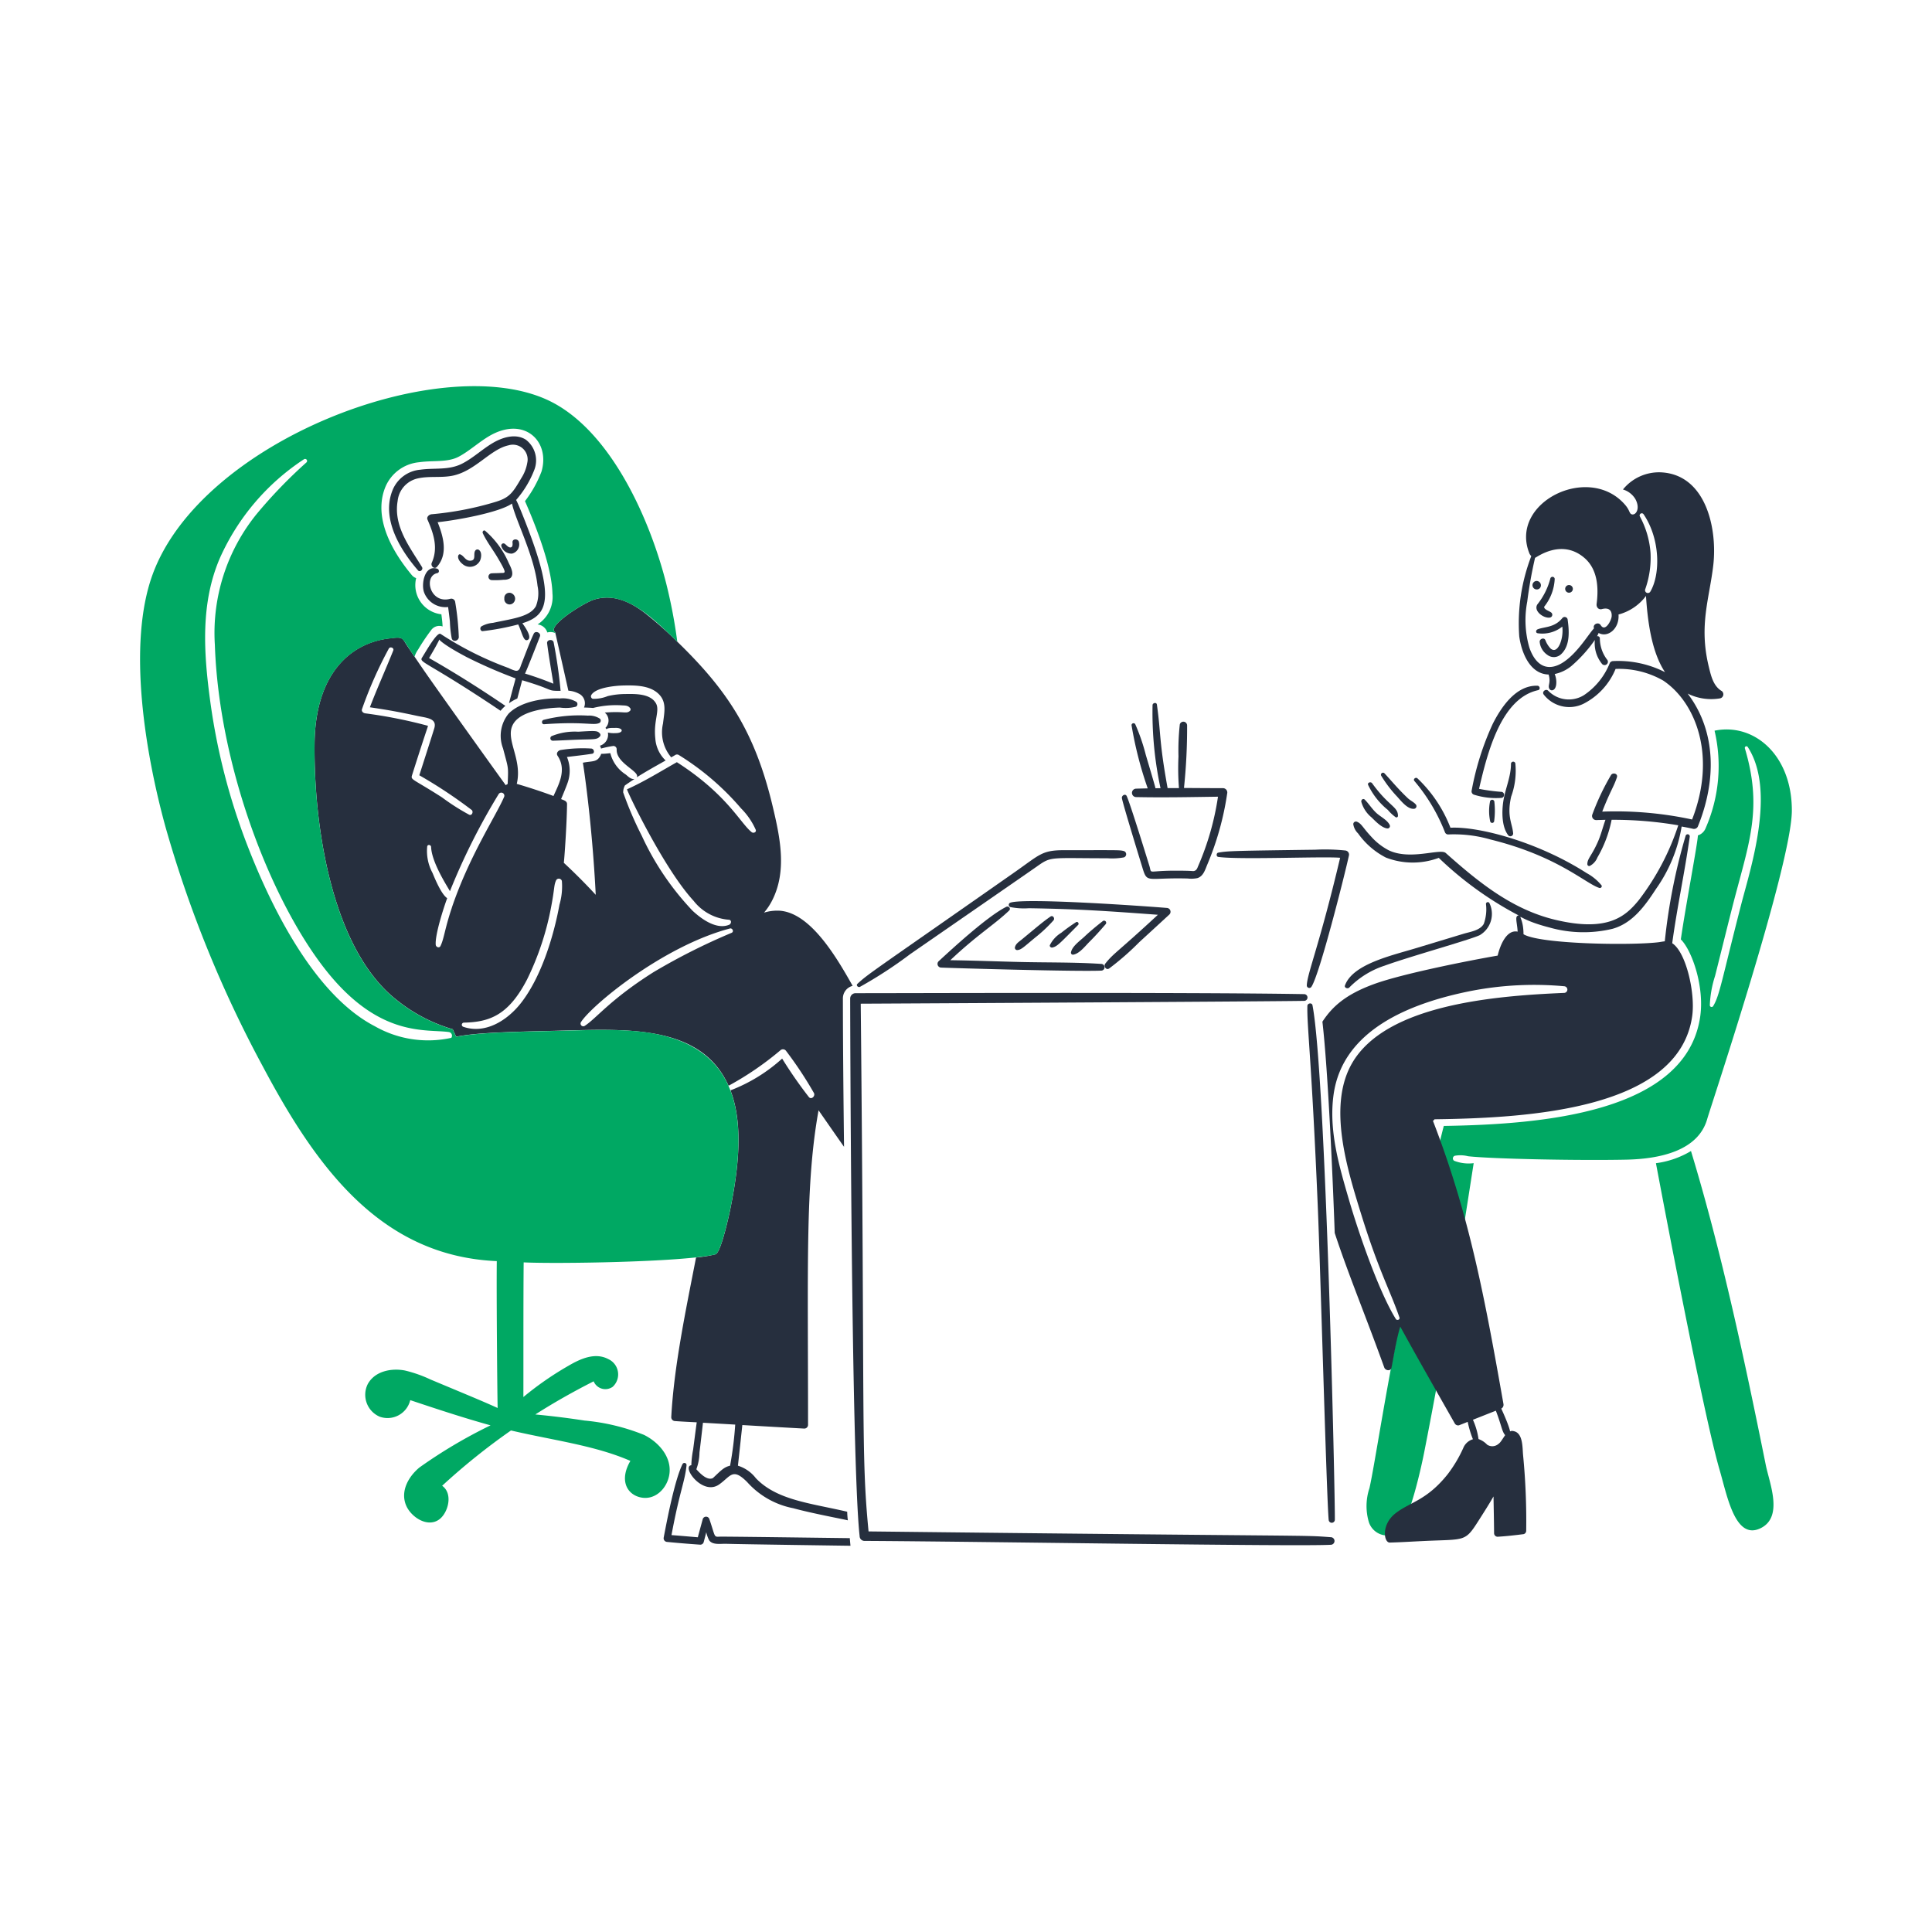 <svg viewBox="-10 -10 200 200" xmlns="http://www.w3.org/2000/svg" id="Conversation-Businessman-Customer-2--Streamline-Brooklyn.svg" style="background-color: #e6f6ef"><desc>CONVERSATION BUSINESSMAN CUSTOMER 2 Streamline Illustration: https://streamlinehq.com</desc><path d="M167.49 65.64a16.015 16.015 0 0 1 -0.922 10.087 1.274 1.274 0 0 1 -0.804 0.754c0 0.691 -1.316 7.587 -1.764 10.764 1.17 1.17 2.443 4.894 2.009 7.96 -1.417 10.01 -16.413 11.193 -26.546 11.352 -0.519 1.89 -2.947 12.49 -3.69 16.02 -2.293 10.946 -3.431 18.938 -4.009 21.478a5.845 5.845 0 0 0 -0.059 3.519 2.009 2.009 0 0 0 2.79 1.176c1.424 -0.829 2.839 -7.904 2.93 -8.37 2.202 -11.185 3.523 -19.635 5.13 -29.97a4.108 4.108 0 0 1 -2.02 -0.246 0.289 0.289 0 0 1 0.068 -0.519 3.182 3.182 0 0 1 1.373 0.049c2.514 0.278 11.37 0.456 16.351 0.354 3.479 -0.072 7.482 -0.9 8.411 -4.235 0.311 -1.118 8.754 -26.37 8.754 -31.908 0.006 -5.762 -3.93 -9.104 -8.004 -8.264Zm2.745 18.037c-2.001 7.781 -2.219 9.388 -2.892 10.48a0.186 0.186 0 0 1 -0.343 -0.098 11.28 11.28 0 0 1 0.54 -3.019c0.222 -0.854 1.53 -6.157 2 -7.951 1.59 -6.044 2.907 -9.536 1.088 -15.625a0.166 0.166 0 0 1 0.303 -0.128c2.948 4.547 0.27 12.585 -0.696 16.341Z" fill="#00a863" stroke-width="1"></path><path d="M165.05 109.154a9.427 9.427 0 0 1 -3.627 1.26c0.938 5.018 4.98 26.233 6.587 31.741 0.796 2.726 1.608 7.266 4.196 6.068 2.46 -1.138 0.971 -4.667 0.589 -6.558 -2.155 -10.669 -4.567 -22.064 -7.745 -32.511Z" fill="#00a863" stroke-width="1"></path><path d="M127.751 149.13c-3.191 -0.238 -0.121 -0.054 -47.838 -0.598 -0.789 -8.157 -0.375 -10.995 -0.81 -54.63 11.92 -0.059 42.525 -0.232 45.9 -0.293a0.348 0.348 0 0 0 0 -0.697c-12.106 -0.21 -43.073 -0.09 -46.445 -0.098a0.561 0.561 0 0 0 -0.549 0.549c0 0.134 0.09 47.694 0.98 55.66a0.5 0.5 0 0 0 0.491 0.491c12.498 0.064 44.701 0.6 48.279 0.401a0.392 0.392 0 0 0 -0.007 -0.786Z" fill="#262f3e" stroke-width="1"></path><path d="M125.869 94.068c-0.059 -0.304 -0.522 -0.226 -0.53 0.068 -0.052 2.108 0.43 5.425 1.069 20.566 0.29 6.872 0.93 30.6 1.137 32.634a0.319 0.319 0 0 0 0.637 0c0.048 -1.779 -0.922 -46.057 -2.313 -53.268Z" fill="#262f3e" stroke-width="1"></path><path d="M79.02 92.16a44.716 44.716 0 0 0 5.22 -3.402c1.715 -1.186 11.987 -8.285 12.842 -8.881 1.832 -1.279 1.217 -1.03 7.547 -1.03a6.786 6.786 0 0 0 1.71 -0.09 0.344 0.344 0 0 0 0 -0.657c-0.468 -0.115 -0.398 -0.09 -6.176 -0.09 -2.314 0 -2.509 0.45 -5.107 2.264 -14.839 10.39 -15.157 10.513 -16.302 11.578 -0.156 0.147 0.07 0.398 0.266 0.308Z" fill="#262f3e" stroke-width="1"></path><path d="M108.263 79.824c0.517 1.68 0.422 1.005 4.685 1.118a3.197 3.197 0 0 0 1 -0.039c0.63 -0.191 0.81 -0.883 1.039 -1.422a30.085 30.085 0 0 0 2.049 -7.332 0.45 0.45 0 0 0 -0.421 -0.559c-1.344 0 -2.7 -0.01 -4.05 -0.02a59.7 59.7 0 0 0 0.324 -6.489 0.4 0.4 0 0 0 -0.284 -0.36 0.387 0.387 0 0 0 -0.471 0.265 24.318 24.318 0 0 0 -0.138 3.323 26.128 26.128 0 0 0 0.05 3.274h-1.176c-0.893 -4.911 -0.678 -5.591 -1.108 -8.646 -0.037 -0.265 -0.44 -0.185 -0.45 0.059a37.265 37.265 0 0 0 0.824 8.597c-0.18 0 -0.343 0 -0.519 0.01 0 -0.085 -0.913 -3.15 -1 -3.441a20.227 20.227 0 0 0 -1.098 -3.196 0.207 0.207 0 0 0 -0.383 0.098 38.907 38.907 0 0 0 1.676 6.548c-0.401 0.01 -0.804 0.017 -1.195 0.03a0.436 0.436 0 0 0 0 0.872c2.823 0.059 5.646 0 8.469 -0.04a28.488 28.488 0 0 1 -2.038 7.147c-0.098 0.225 -0.156 0.475 -0.431 0.54 -0.199 0.046 0.06 -0.03 -1.941 -0.03 -3.003 0 -2.409 0.416 -2.696 -0.509 -0.234 -0.755 -1.953 -6.349 -2.34 -7.205 -0.138 -0.303 -0.552 -0.068 -0.5 0.216 0.123 0.689 1.919 6.524 2.124 7.191Z" fill="#262f3e" stroke-width="1"></path><path d="M129.24 78.04a20.228 20.228 0 0 0 -3.097 -0.078c-8.475 0.113 -9.062 0.128 -10.029 0.304 -0.216 0.039 -0.225 0.409 0 0.441 2.138 0.309 10.936 -0.068 12.616 0.09 -2.148 9.09 -3.42 11.996 -3.451 13.224a0.26 0.26 0 0 0 0.481 0.128c0.85 -1.275 3.451 -11.61 3.882 -13.59a0.427 0.427 0 0 0 -0.402 -0.518Z" fill="#262f3e" stroke-width="1"></path><path d="M94.469 84.255c0.205 -0.197 -0.05 -0.504 -0.293 -0.383 -1.916 0.952 -5.444 4.193 -7.02 5.647a0.383 0.383 0 0 0 0.275 0.646c1.521 0.062 13.976 0.426 16.566 0.314a0.348 0.348 0 0 0 0 -0.696c-2.744 -0.18 -5.529 -0.134 -8.28 -0.196 -2.451 -0.056 -4.891 -0.157 -7.342 -0.186 2.832 -2.673 4.595 -3.7 6.095 -5.146Z" fill="#262f3e" stroke-width="1"></path><path d="M104.821 90.255a27.876 27.876 0 0 0 3.118 -2.725q1.568 -1.434 3.127 -2.873a0.396 0.396 0 0 0 -0.27 -0.667c-2.119 -0.18 -14.684 -1.067 -16.195 -0.548a0.239 0.239 0 0 0 0 0.46 7.152 7.152 0 0 0 1.912 0.118c5.188 0.079 8.265 0.304 13.352 0.677 -4.288 3.974 -4.548 3.938 -5.441 5.048 -0.215 0.261 0.074 0.726 0.397 0.51Z" fill="#262f3e" stroke-width="1"></path><path d="M98.744 84.883c-0.753 0.516 -1.378 1.059 -2.98 2.381 -0.284 0.235 -0.598 0.412 -0.696 0.785a0.24 0.24 0 0 0 0.225 0.303c0.418 -0.023 0.624 -0.263 1.853 -1.283a14.96 14.96 0 0 0 1.912 -1.795c0.171 -0.202 -0.058 -0.567 -0.314 -0.392Z" fill="#262f3e" stroke-width="1"></path><path d="M98.94 88.088c0.497 -0.109 0.742 -0.397 2.667 -2.34 0.136 -0.138 -0.041 -0.394 -0.216 -0.284a17.904 17.904 0 0 0 -1.53 1.098 3.101 3.101 0 0 0 -1.176 1.274c-0.058 0.145 0.109 0.284 0.256 0.252Z" fill="#262f3e" stroke-width="1"></path><path d="M104.135 85.372c-0.648 0.508 -1.268 1.016 -1.863 1.579 -0.45 0.428 -1.282 0.99 -1.401 1.627a0.202 0.202 0 0 0 0.245 0.245c0.645 -0.109 1.243 -0.913 1.687 -1.35 0.585 -0.581 1.116 -1.177 1.647 -1.794a0.219 0.219 0 0 0 -0.314 -0.307Z" fill="#262f3e" stroke-width="1"></path><path d="M43.171 52.38a0.608 0.608 0 0 0 -0.137 -0.922 0.526 0.526 0 0 0 -0.824 0.49 0.549 0.549 0 0 0 0.96 0.432Z" fill="#262f3e" stroke-width="1"></path><path d="M52.11 64.404a2.01 2.01 0 0 0 -1.245 -0.323 14.809 14.809 0 0 0 -4.598 0.441c-0.236 0.076 -0.205 0.47 0.059 0.45 4.239 -0.305 5.139 0.17 5.734 -0.138a0.279 0.279 0 0 0 0.05 -0.43Z" fill="#262f3e" stroke-width="1"></path><path d="M49.86 65.747a6.261 6.261 0 0 0 -2.765 0.461 0.254 0.254 0 0 0 0.128 0.471c0.96 -0.028 1.921 -0.09 2.872 -0.118 1.435 -0.041 1.744 0.013 2.03 -0.36a0.223 0.223 0 0 0 -0.04 -0.284c-0.237 -0.284 -0.464 -0.28 -2.225 -0.17Z" fill="#262f3e" stroke-width="1"></path><path d="M129.662 92.245a9.042 9.042 0 0 1 3.685 -2.284c2.571 -0.936 8.887 -2.691 9.842 -3.156a2.556 2.556 0 0 0 1.01 -3.284 0.191 0.191 0 0 0 -0.373 0.049 4.451 4.451 0 0 1 -0.226 2.07c-0.401 0.698 -1.411 0.815 -2.117 1.03 -1.677 0.511 -3.345 1.013 -5.019 1.519 -2.46 0.743 -6.438 1.627 -7.234 3.823 -0.089 0.239 0.257 0.373 0.431 0.234Z" fill="#262f3e" stroke-width="1"></path><path d="M149.395 50.896a0.45 0.45 0 0 0 -0.313 -0.755 0.439 0.439 0 0 0 -0.441 0.441 0.445 0.445 0 0 0 0.754 0.314Z" fill="#262f3e" stroke-width="1"></path><path d="M152.424 50.563a0.397 0.397 0 0 0 0 0.794 0.397 0.397 0 0 0 0 -0.794Z" fill="#262f3e" stroke-width="1"></path><path d="M150.404 53.935a0.295 0.295 0 0 0 0.206 -0.5c-0.186 -0.186 -0.805 -0.324 -0.755 -0.63a4.975 4.975 0 0 0 1.088 -2.872 0.23 0.23 0 0 0 -0.45 -0.059 7.172 7.172 0 0 1 -1.35 2.7c-0.413 0.677 0.634 1.433 1.261 1.362Z" fill="#262f3e" stroke-width="1"></path><path d="M151.748 53.964c-0.816 1.028 -1.867 0.9 -2.579 1.186 -0.176 0.071 -0.225 0.353 0 0.402a3.297 3.297 0 0 0 2.559 -0.687 3.645 3.645 0 0 1 -0.236 1.785c-0.18 0.412 -0.512 0.875 -0.97 0.49a2.566 2.566 0 0 1 -0.549 -0.882c-0.145 -0.295 -0.571 -0.128 -0.588 0.157a1.828 1.828 0 0 0 0.804 1.382 1.092 1.092 0 0 0 1.44 -0.098c0.93 -0.884 0.815 -2.438 0.647 -3.6a0.314 0.314 0 0 0 -0.528 -0.135Z" fill="#262f3e" stroke-width="1"></path><path d="M142.601 72.27a7.583 7.583 0 0 0 2.873 0.323 0.321 0.321 0 0 0 0 -0.617 19.074 19.074 0 0 1 -2.363 -0.314c0.871 -3.78 2.295 -9.378 6.107 -10.214 0.266 -0.059 0.196 -0.45 -0.059 -0.461 -2.215 -0.072 -3.736 2.185 -4.627 3.94a28.778 28.778 0 0 0 -2.186 6.911 0.36 0.36 0 0 0 0.255 0.432Z" fill="#262f3e" stroke-width="1"></path><path d="M146.866 69.011a0.23 0.23 0 0 0 -0.45 0.059c0 1.343 -0.593 2.568 -0.794 3.882 -0.161 1.058 -0.18 2.657 0.529 3.539a0.29 0.29 0 0 0 0.491 -0.206c-0.076 -1.039 -0.679 -1.743 -0.206 -3.823a7.798 7.798 0 0 0 0.43 -3.451Z" fill="#262f3e" stroke-width="1"></path><path d="M131.975 74.61c0.4 0.394 1.04 1.069 1.608 1.147a0.249 0.249 0 0 0 0.275 -0.36c-0.245 -0.51 -0.941 -0.844 -1.35 -1.215 -0.47 -0.423 -0.792 -0.964 -1.226 -1.402 -0.166 -0.167 -0.392 0.01 -0.36 0.216a3.186 3.186 0 0 0 1.053 1.615Z" fill="#262f3e" stroke-width="1"></path><path d="M133.672 73.844a4.286 4.286 0 0 0 0.81 0.755 0.16 0.16 0 0 0 0.235 -0.138c0 -0.977 -0.937 -0.969 -2.676 -3.381 -0.136 -0.188 -0.513 -0.077 -0.412 0.18a7.396 7.396 0 0 0 2.043 2.584Z" fill="#262f3e" stroke-width="1"></path><path d="M134.593 72.423c0.41 0.442 1.097 1.363 1.784 1.304a0.27 0.27 0 0 0 0.186 -0.45c-0.222 -0.258 -0.567 -0.405 -0.824 -0.647 -1.024 -0.968 -1.702 -1.812 -2.421 -2.579a0.212 0.212 0 0 0 -0.334 0.255 12.78 12.78 0 0 0 1.608 2.117Z" fill="#262f3e" stroke-width="1"></path><path d="M139.573 76.128a0.354 0.354 0 0 0 0.333 0.255 13.621 13.621 0 0 1 4.382 0.52c6.976 1.719 9.836 4.561 11.282 5.018 0.149 0.047 0.314 -0.137 0.216 -0.275a5.179 5.179 0 0 0 -1.539 -1.264c-5.071 -3.254 -11.22 -4.851 -14.097 -4.695a13.95 13.95 0 0 0 -3.411 -5.107c-0.165 -0.168 -0.478 0.057 -0.333 0.255a18.72 18.72 0 0 1 3.166 5.294Z" fill="#262f3e" stroke-width="1"></path><path d="M144.238 73.021a5.095 5.095 0 0 0 0.03 2.02 0.211 0.211 0 0 0 0.402 0 8.198 8.198 0 0 0 0.029 -2.02 0.23 0.23 0 0 0 -0.461 0Z" fill="#262f3e" stroke-width="1"></path><path d="M168.21 61.522c-0.856 -0.514 -1.094 -1.589 -1.313 -2.49 -1.048 -4.303 0.054 -7.02 0.461 -10.518 0.436 -3.754 -0.735 -9.375 -5.4 -9.617a4.809 4.809 0 0 0 -3.95 1.774 2.243 2.243 0 0 1 1.284 0.99c0.548 1.007 0.036 1.72 -0.383 1.578 -0.261 -0.09 -0.175 -0.399 -0.687 -0.99 -3.766 -4.349 -12.095 -0.193 -9.871 5.107a1.809 1.809 0 0 0 0.167 0.215 19.328 19.328 0 0 0 -1.245 8.323c0.27 1.875 1.206 3.891 3.038 3.931 0.27 0.895 -0.137 1.129 0.09 1.499 0.169 0.278 0.751 0.195 0.707 -0.794a2.261 2.261 0 0 0 -0.167 -0.755 4.05 4.05 0 0 0 1.706 -0.81 14.435 14.435 0 0 0 2.451 -2.715 3.38 3.38 0 0 0 0.706 2.43 0.352 0.352 0 0 0 0.392 0.157 0.344 0.344 0 0 0 0.205 -0.509 3.632 3.632 0 0 1 -0.784 -2.235 0.229 0.229 0 0 0 -0.294 -0.226 3.452 3.452 0 0 0 0.167 -0.343c0.942 0.526 2.164 -0.431 2.059 -1.912a5.19 5.19 0 0 0 2.842 -1.921c0.167 2.548 0.562 5.779 1.971 7.891a10.676 10.676 0 0 0 -5.372 -1.147 0.403 0.403 0 0 0 -0.343 0.196 7.178 7.178 0 0 1 -2.677 3.33 2.97 2.97 0 0 1 -3.695 -0.45c-0.236 -0.255 -0.678 0.079 -0.481 0.373a3.344 3.344 0 0 0 4.127 0.97 7.047 7.047 0 0 0 3.323 -3.607 9.18 9.18 0 0 1 4.931 1.205c3.344 2.235 5.566 7.765 2.99 14.382a37.517 37.517 0 0 0 -9.303 -0.815c0.846 -2.174 1.182 -2.528 1.52 -3.548 0.126 -0.383 -0.392 -0.529 -0.599 -0.256a25.099 25.099 0 0 0 -1.96 4.14 0.429 0.429 0 0 0 0.411 0.54c0.324 -0.011 0.637 -0.019 0.961 -0.029 -0.265 0.735 -0.45 1.511 -0.765 2.235 -0.665 1.521 -1.114 1.766 -1.108 2.363a0.194 0.194 0 0 0 0.236 0.185 1.677 1.677 0 0 0 0.804 -0.882 12.557 12.557 0 0 0 1.471 -3.901 39.627 39.627 0 0 1 6.901 0.569 25.937 25.937 0 0 1 -4.078 7.734c-1.35 1.651 -3.144 3.349 -8.608 2.059 -4.487 -1.059 -7.966 -3.881 -11.39 -6.93 -0.561 -0.499 -3.69 0.8 -5.911 -0.284a6.39 6.39 0 0 1 -1.823 -1.432c-0.891 -0.95 -0.97 -1.334 -1.49 -1.53a0.275 0.275 0 0 0 -0.343 0.265 1.679 1.679 0 0 0 0.5 0.961 8.01 8.01 0 0 0 2.88 2.499 7.727 7.727 0 0 0 5.47 0.029 36.104 36.104 0 0 0 8.274 5.961c-0.444 0.037 -0.168 0.677 -0.108 1.676 -1.128 -0.235 -1.8 1.35 -2.07 2.48 -2.99 0.516 -9.851 1.874 -12.78 2.941 -3.01 1.095 -4.367 2.384 -5.362 3.901 0.585 4.995 1.095 16.678 1.274 21.87 1.419 4.32 3.179 8.513 5.13 13.93 0.12 0.332 0.675 0.411 0.755 0 0.245 -1.265 0.508 -2.956 0.9 -4.235 1.842 3.362 3.753 6.691 5.646 10.029a0.401 0.401 0 0 0 0.442 0.186l0.894 -0.355a10.515 10.515 0 0 0 0.54 1.8 1.56 1.56 0 0 0 -1.005 0.922 13.725 13.725 0 0 1 -1.598 2.686c-2.188 2.748 -3.901 2.88 -5.411 4.058s-1.209 3.044 -0.598 3.029c1.216 -0.03 2.441 -0.112 3.656 -0.167 4.185 -0.191 4.131 0.113 5.539 -2.098 0.531 -0.833 1.059 -1.657 1.549 -2.509 0.02 1.274 0.05 2.538 0.059 3.812a0.369 0.369 0 0 0 0.36 0.36c0.9 -0.052 1.8 -0.156 2.7 -0.27a0.36 0.36 0 0 0 0.265 -0.354 70.815 70.815 0 0 0 -0.323 -7.83c-0.071 -0.696 0.008 -2.183 -0.873 -2.451 -0.947 -0.288 0.128 0.941 -1.384 -2.36a0.45 0.45 0 0 0 0.228 -0.464c-1.923 -10.877 -3.504 -19.503 -7.304 -29.33a0.423 0.423 0 0 0 0.167 -0.157c9.929 -0.124 25.334 -1.072 26.674 -10.696 0.329 -2.363 -0.63 -6.605 -2.07 -7.529 0.5 -3.695 1.295 -7.333 1.814 -11.018a0.22 0.22 0 0 0 -0.422 -0.118 60.721 60.721 0 0 0 -2.16 10.939c-0.226 0.02 -0.45 0.071 -0.677 0.098 -2.895 0.345 -12.286 0.194 -13.95 -0.833 0 -2.711 -1.689 -1.814 2.725 -0.686a12.886 12.886 0 0 0 6.48 0.128c2.086 -0.573 3.389 -2.403 4.519 -4.14a15.511 15.511 0 0 0 2.647 -6.45c0.392 0.068 0.784 0.146 1.176 0.236a0.442 0.442 0 0 0 0.529 -0.304c1.875 -4.653 1.912 -9.748 -1.08 -13.694a5.465 5.465 0 0 0 3.372 0.491 0.431 0.431 0 0 0 0.131 -0.774ZM155.708 54.72c-0.248 -0.401 -0.872 -0.068 -0.696 0.323 -0.59 0.63 -1.651 2.462 -3.088 3.451 -1.486 1.023 -2.859 0.668 -3.6 -1.44a10.192 10.192 0 0 1 -0.225 -4.77 45.767 45.767 0 0 1 0.81 -4.539c0.136 -0.017 2.71 -2.038 5.098 0 1.381 1.178 1.494 3.085 1.274 4.77 -0.042 0.323 0.185 0.63 0.54 0.54 0.694 -0.186 1.057 0.102 1.019 0.735 -0.019 0.409 -0.665 1.686 -1.132 0.93Zm5.136 -3.48a0.293 0.293 0 0 1 -0.54 -0.215 9.796 9.796 0 0 0 0.559 -3.78 9.339 9.339 0 0 0 -1.098 -3.774 0.222 0.222 0 0 1 0.383 -0.226c1.735 2.565 1.743 6.209 0.697 7.994Zm-15.03 87.323c-0.382 0.559 -0.475 0.759 -0.709 0.922a0.968 0.968 0 0 1 -1.156 0.069 2.287 2.287 0 0 0 -0.894 -0.584 7.31 7.31 0 0 0 -0.579 -1.996c2.875 -1.139 1.867 -0.735 2.373 -0.94 0.602 1.553 0.619 2.132 0.961 2.528Zm6.114 -46.465a0.344 0.344 0 0 1 0 0.687c-7.075 0.301 -18.481 1.17 -21.988 7.322 -2.52 4.419 -0.472 10.948 0.99 15.655 1.816 5.85 2.98 7.83 3.941 10.626 0.077 0.225 -0.257 0.344 -0.373 0.157 -1.791 -2.88 -3.907 -9.09 -4.853 -12.342 -1.026 -3.521 -2.116 -7.214 -1.588 -10.921 0.939 -6.592 7.734 -9.418 14.272 -10.71a34.397 34.397 0 0 1 9.594 -0.476Z" fill="#262f3e" stroke-width="1"></path><path d="M35.27 49.327c0.236 -0.05 0.206 -0.382 0 -0.45 -1.304 -0.438 -1.677 1.54 -1.381 2.412a2.358 2.358 0 0 0 2.499 1.549c0.068 0.509 0.135 1.01 0.186 1.519a11.56 11.56 0 0 0 0.186 1.715c0.112 0.43 0.689 0.294 0.735 -0.098a27.327 27.327 0 0 0 -0.383 -3.705 0.406 0.406 0 0 0 -0.49 -0.284c-2.1 0.583 -2.82 -2.35 -1.354 -2.658Z" fill="#262f3e" stroke-width="1"></path><path d="M44.436 44.161c-0.127 -0.326 -0.819 -2.099 -1.009 -2.401a10.53 10.53 0 0 0 1.902 -3.166 2.7 2.7 0 0 0 -0.893 -3.078c-1.04 -0.664 -2.383 -0.258 -3.371 0.313 -1.129 0.653 -2.079 1.587 -3.245 2.176 -1.373 0.694 -2.832 0.412 -4.293 0.617a3.42 3.42 0 0 0 -2.843 2.01c-1.274 2.951 0.686 6.224 2.579 8.402 0.186 0.255 0.585 -0.068 0.421 -0.334 -1.27 -2.07 -2.97 -4.23 -2.52 -6.84a2.669 2.669 0 0 1 2.108 -2.34c1.215 -0.27 2.489 -0.02 3.705 -0.303 2.278 -0.533 3.798 -2.711 5.67 -3.118a1.53 1.53 0 0 1 1.941 1.784 4.275 4.275 0 0 1 -0.637 1.637c-0.878 1.503 -1.207 1.998 -2.667 2.441a32.657 32.657 0 0 1 -6.607 1.274c-0.245 0.022 -0.545 0.27 -0.421 0.559 0.63 1.44 1.128 2.928 0.441 4.46 -0.149 0.333 0.264 0.734 0.54 0.421 1.162 -1.318 0.667 -3.117 0.068 -4.616 2.002 -0.211 6.379 -1.003 7.695 -1.931 0.355 1.696 2.316 5.4 2.647 8.528a3.649 3.649 0 0 1 -0.167 2.088c-0.618 1.122 -2.469 1.303 -4.451 1.734a2.919 2.919 0 0 0 -1.176 0.354 0.284 0.284 0 0 0 0.068 0.509 26.087 26.087 0 0 0 3.725 -0.699c0.417 0.869 0.546 1.851 1 1.591 0.435 -0.249 -0.208 -1.22 -0.572 -1.715 2.647 -0.818 3.44 -2.472 0.361 -10.357Z" fill="#262f3e" stroke-width="1"></path><path d="M37.868 48.377a1.17 1.17 0 0 0 1.823 -0.334c0.138 -0.303 0.203 -0.85 -0.078 -1.088a0.27 0.27 0 0 0 -0.422 0.059c-0.228 0.347 0.148 1.012 -0.519 1.029 -0.491 0.013 -0.635 -0.504 -1.03 -0.656 -0.212 -0.083 -0.453 0.422 0.226 0.99Z" fill="#262f3e" stroke-width="1"></path><path d="M42.809 46.671c-0.225 -0.013 -0.403 -0.283 -0.578 -0.392a0.228 0.228 0 0 0 -0.334 0.255 1.094 1.094 0 0 0 1.108 0.775 0.975 0.975 0 0 0 0.725 -1.147c-0.045 -0.43 -0.72 -0.431 -0.676 0 0.02 0.189 0.03 0.526 -0.246 0.51Z" fill="#262f3e" stroke-width="1"></path><path d="M40.221 44.946c-0.158 -0.117 -0.313 0.097 -0.245 0.245 0.413 0.891 1.041 1.695 1.539 2.539 1.045 1.775 0.796 1.553 0.255 1.588 -0.284 0.018 -0.569 0.013 -0.853 0.03a0.353 0.353 0 0 0 0 0.706 8.287 8.287 0 0 0 1.226 -0.039 1.192 1.192 0 0 0 0.686 -0.167c0.45 -0.395 0.041 -1.148 -0.167 -1.569a9.214 9.214 0 0 0 -2.441 -3.333Z" fill="#262f3e" stroke-width="1"></path><path d="M47.289 60.777c-0.96 -0.392 -1.941 -0.745 -2.941 -1.048 0 -0.01 0.01 -0.01 0.01 -0.02 0.159 -0.302 1.44 -3.556 1.539 -3.833 0.129 -0.372 -0.479 -0.636 -0.646 -0.27 -0.478 1.03 -0.868 2.106 -1.284 3.166 -0.12 0.303 -0.18 0.72 -0.589 0.667a3.546 3.546 0 0 1 -0.725 -0.284A34.364 34.364 0 0 1 35.604 55.62c-0.373 -0.214 -1.512 1.825 -1.912 2.451 -0.344 0.54 0.482 0.374 8.126 5.509a3.684 3.684 0 0 1 0.5 -0.509c-2.569 -1.745 -5.196 -3.412 -7.901 -4.95 0.353 -0.598 0.704 -1.187 1.01 -1.8 0.147 -0.297 -0.508 -0.09 2.892 1.706a50.029 50.029 0 0 0 5.009 2.184c0.09 0 0.065 -0.1 -0.637 2.588a4.961 4.961 0 0 1 0.862 -0.491c0.167 -0.63 0.334 -1.264 0.5 -1.89 3.534 1.048 2.425 1.098 3.98 1.098a50.148 50.148 0 0 0 -0.72 -5.019c-0.076 -0.373 -0.72 -0.294 -0.677 0.09 0.176 1.373 0.427 2.779 0.652 4.19Z" fill="#262f3e" stroke-width="1"></path><path d="M77.972 149.228c-0.262 0 -10.482 -0.141 -13.224 -0.157 -0.93 -0.005 -0.599 0.28 -1.314 -1.814a0.36 0.36 0 0 0 -0.686 0c-0.17 0.63 -0.343 1.255 -0.51 1.882 -0.912 -0.078 -1.814 -0.157 -2.725 -0.226 0.845 -4.567 1.395 -5.534 1.559 -7.254a0.221 0.221 0 0 0 -0.411 -0.108c-0.805 1.609 -1.611 5.802 -1.951 7.598a0.38 0.38 0 0 0 0.353 0.471c1.146 0.114 2.284 0.204 3.432 0.284a0.366 0.366 0 0 0 0.353 -0.27c0.09 -0.342 0.18 -0.676 0.265 -1.019a3.224 3.224 0 0 0 0.294 0.824c0.329 0.521 1.205 0.36 1.715 0.373 1.724 0.052 12.891 0.205 12.92 0.205 -0.01 -0.086 -0.068 -0.693 -0.068 -0.789Z" fill="#262f3e" stroke-width="1"></path><path d="M68.247 143.023a3.744 3.744 0 0 0 -1.857 -1.295c0.095 -0.857 0.36 -3.299 0.456 -4.207 2.189 0.128 4.639 0.27 6.42 0.365a0.389 0.389 0 0 0 0.383 -0.383c0 -16.812 -0.284 -24.936 1.088 -32.565 0.882 1.264 1.754 2.529 2.637 3.78 -0.059 -5.068 -0.113 -10.254 -0.118 -15.37a1.34 1.34 0 0 1 1.01 -1.294c-1.612 -2.853 -4.289 -7.496 -7.499 -7.774a4.648 4.648 0 0 0 -1.677 0.196 6.28 6.28 0 0 0 0.843 -1.264c1.553 -3.044 0.831 -6.496 0.039 -9.803 -1.837 -7.677 -4.694 -11.97 -9.857 -16.978a41.392 41.392 0 0 0 -3.378 -2.985c-1.581 -1.212 -3.33 -1.968 -5.234 -1.378 -1.086 0.338 -4.98 2.79 -4.029 3.382 0.006 0.029 0.918 4.067 1.363 6.048a2.725 2.725 0 0 1 1.08 0.304 1.106 1.106 0 0 1 0.54 1.44c0.096 0 0.754 0.024 0.931 0.049a9.574 9.574 0 0 1 3.029 -0.27c0.313 0.018 0.583 0 0.804 0.27a0.212 0.212 0 0 1 0 0.293c-0.416 0.35 -0.484 0.019 -2.617 0.18a1.064 1.064 0 0 1 0.068 1.588 0.473 0.473 0 0 1 0.108 0.137c0.165 -0.165 0.63 -0.126 0.912 -0.137 0.868 -0.032 0.914 0.557 0 0.54a2.678 2.678 0 0 1 -0.765 -0.059 1.185 1.185 0 0 1 -0.824 1.362 1.137 1.137 0 0 1 0.118 0.295 10.126 10.126 0 0 1 1.196 -0.256 0.338 0.338 0 0 1 0.421 0.324c-0.09 1.471 2.45 2.294 2.078 2.911 0.97 -0.617 1.98 -1.175 2.99 -1.744a3.464 3.464 0 0 1 -1.068 -2.274c-0.203 -1.848 0.491 -2.88 0.068 -3.637 -0.577 -1.03 -2.166 -0.984 -3.176 -0.97a8.146 8.146 0 0 0 -1.814 0.215 3.88 3.88 0 0 1 -1.549 0.284 0.27 0.27 0 0 1 -0.157 -0.392c0.45 -0.778 2.456 -0.971 3.353 -0.99 1.128 -0.023 2.538 -0.019 3.461 0.735 1.067 0.873 0.744 2.02 0.608 3.216A4.008 4.008 0 0 0 59.484 68.4c0.137 -0.078 0.284 -0.157 0.421 -0.245a0.345 0.345 0 0 1 0.36 0 27.531 27.531 0 0 1 6.45 5.529 7.283 7.283 0 0 1 1.519 2.216c0.09 0.265 -0.246 0.383 -0.421 0.245 -1.184 -0.931 -2.509 -3.882 -7.745 -7.244 -1.696 0.96 -3.381 2.009 -5.156 2.804 -0.09 0.03 3.762 8.159 6.891 11.548a5.119 5.119 0 0 0 3.676 1.96c0.294 0.058 0.215 0.431 0 0.519 -1.314 0.54 -2.88 -0.607 -3.793 -1.46a28.644 28.644 0 0 1 -5.255 -7.764 36.583 36.583 0 0 1 -1.921 -4.48 1.62 1.62 0 0 1 0.18 -0.72c0.327 -0.23 0.656 -0.45 0.99 -0.667 -0.373 0.05 -0.639 -0.253 -0.912 -0.47a3.69 3.69 0 0 1 -1.589 -2.206c-1.228 0.154 -0.877 -0.031 -0.99 0.196 -0.385 0.769 -0.787 0.594 -1.852 0.794 0.03 0.09 0.948 6.02 1.333 13.676q-1.588 -1.721 -3.304 -3.314c0.047 -0.287 0.304 -3.804 0.334 -6.078 0 -0.336 -0.365 -0.405 -0.618 -0.519 0.046 -0.09 0.54 -1.282 0.667 -1.657a3.721 3.721 0 0 0 -0.059 -2.7c0.862 -0.107 1.734 -0.199 2.597 -0.333 0.323 -0.05 0.216 -0.514 -0.068 -0.54a14.333 14.333 0 0 0 -3.156 0.148c-0.275 0.036 -0.528 0.322 -0.344 0.598 0.995 1.48 0.077 3.032 -0.421 4.166 -1.785 -0.67 -3.713 -1.234 -3.803 -1.255 0.637 -2.672 -1.371 -4.732 -0.294 -6.313 0.842 -1.236 3.28 -1.549 4.765 -1.588a4.212 4.212 0 0 0 1.656 -0.09 0.31 0.31 0 0 0 0.059 -0.491 2.834 2.834 0 0 0 -1.725 -0.36c-1.722 -0.059 -4.071 0.323 -5.304 1.569a3.623 3.623 0 0 0 -0.578 3.6c0.568 2.164 0.557 1.8 0.48 3.685a0.85 0.85 0 0 0 -0.196 0.127c-0.142 -0.18 -7.033 -9.786 -8.577 -12.037 -2.571 -3.75 -1.594 -2.409 -2.018 -2.998 -0.263 -0.365 -0.895 -0.221 -1.315 -0.18 -4.261 0.434 -7.797 3.78 -7.882 10.851 -0.103 8.606 1.795 21.434 8.588 26.664a16.727 16.727 0 0 0 5.715 2.96c0.115 0.257 0.234 0.515 0.352 0.772 2.07 -0.399 4.961 -0.489 10.02 -0.606 7.142 -0.165 15.255 -0.858 18.18 5.685a31.774 31.774 0 0 0 5.36 -3.666 0.396 0.396 0 0 1 0.608 0.078 39.983 39.983 0 0 1 2.872 4.343c0.158 0.323 -0.276 0.726 -0.529 0.412a45.262 45.262 0 0 1 -2.765 -3.98 16.967 16.967 0 0 1 -5.349 3.289c1.307 3.397 0.9 7.83 -0.042 12.415 -0.09 0.441 -0.95 4.425 -1.51 4.558a14.023 14.023 0 0 1 -2.01 0.332c-1.111 5.692 -2.291 11.34 -2.568 16.539a0.401 0.401 0 0 0 0.392 0.392c0.744 0.055 1.49 0.09 2.246 0.128 -0.05 0.333 -0.293 2.215 -0.373 2.823a9.944 9.944 0 0 0 -0.186 1.62c-1.052 0.117 1.152 3.208 2.88 1.99 1.201 -0.846 1.378 -1.769 2.892 -0.255a8.582 8.582 0 0 0 4.774 2.715c1.972 0.54 5.093 1.114 5.656 1.255 -0.039 -0.294 -0.059 -0.599 -0.068 -0.892 -3.789 -0.886 -7.282 -1.191 -9.454 -3.471ZM32.634 70.315c1.755 -5.54 1.696 -5.096 1.646 -5.186a49.46 49.46 0 0 0 -6.47 -1.284c-0.206 -0.028 -0.42 -0.205 -0.334 -0.441a42.925 42.925 0 0 1 2.775 -6.264c0.138 -0.244 0.57 -0.077 0.461 0.196 -0.791 1.98 -1.667 3.901 -2.422 5.881 1.921 0.287 2.88 0.459 4.901 0.892 0.979 0.211 2.024 0.243 1.785 1.216 -0.057 0.23 -1.539 4.84 -1.569 4.931a49.248 49.248 0 0 1 5.441 3.607c0.168 0.195 0.009 0.59 -0.27 0.481a22.977 22.977 0 0 1 -2.823 -1.8c-2.936 -1.879 -3.228 -1.8 -3.12 -2.229Zm4.14 13.656c-0.739 2.192 -0.8 3.201 -1.176 3.96 -0.127 0.256 -0.471 0.108 -0.491 -0.127 -0.09 -1.027 0.832 -3.877 1.186 -4.824 -0.609 -0.406 -1.266 -2.006 -1.519 -2.616a4.77 4.77 0 0 1 -0.549 -2.745c0.052 -0.235 0.393 -0.167 0.402 0.059 0.063 1.634 1.716 4.135 1.95 4.578a67.471 67.471 0 0 1 5.048 -10.058 0.319 0.319 0 0 1 0.549 0.324c-0.846 1.959 -3.61 6.125 -5.404 11.449Zm11.136 -0.284c-0.611 3.324 -1.904 7.492 -3.98 10.146 -1.381 1.765 -3.659 3.254 -5.97 2.461a0.221 0.221 0 0 1 0.059 -0.431c2.641 -0.06 4.612 -0.742 6.548 -4.48a29.242 29.242 0 0 0 2.5 -7.568c0.373 -1.98 0.255 -2.138 0.509 -2.7a0.324 0.324 0 0 1 0.588 0.078 6.767 6.767 0 0 1 -0.258 2.495Zm17.842 2.872a65.149 65.149 0 0 0 -8.1 4.078c-4.516 2.85 -5.94 4.815 -7.136 5.568a0.282 0.282 0 0 1 -0.383 -0.383c1.055 -1.698 8.447 -7.862 15.43 -9.705 0.254 -0.068 0.441 0.326 0.185 0.441Zm-0.173 55.17c-0.651 0.149 -0.966 0.52 -1.778 1.281 -0.57 0.284 -1.289 -0.432 -1.715 -0.913a5.22 5.22 0 0 0 0.324 -1.735c0.084 -0.677 0.323 -2.725 0.36 -3.078 0.805 0.043 1.999 0.112 3.339 0.19a36.27 36.27 0 0 1 -0.533 4.26Z" fill="#262f3e" stroke-width="1"></path><path d="M59.415 97.411c-3.388 -1.031 -7.335 -0.798 -12.175 -0.687 -5.059 0.117 -7.947 0.207 -10.02 0.606 -0.118 -0.257 -0.237 -0.516 -0.352 -0.772a16.727 16.727 0 0 1 -5.715 -2.957c-6.813 -5.243 -8.69 -18.112 -8.588 -26.664 0.086 -7.075 3.622 -10.418 7.882 -10.851 1.41 -0.143 1.002 -0.257 2.463 1.902a2.628 2.628 0 0 1 0.379 -0.755 21.135 21.135 0 0 1 1.334 -1.99 1.037 1.037 0 0 1 1.195 -0.392c-0.021 -0.314 -0.021 -0.461 -0.127 -1.26a3.038 3.038 0 0 1 -2.61 -3.745 0.998 0.998 0 0 1 -0.442 -0.303c-2.811 -3.385 -3.834 -6.608 -2.705 -9.225a4.21 4.21 0 0 1 3.455 -2.468c1.427 -0.204 2.904 0.034 4.05 -0.549 1.056 -0.54 2.128 -1.53 3.205 -2.16 3.6 -2.111 6.341 0.522 5.412 3.676a12.06 12.06 0 0 1 -1.71 3.06c1.129 2.566 2.774 6.77 2.843 9.558a3.384 3.384 0 0 1 -1.539 3.206 1.187 1.187 0 0 1 1.01 0.833 1.194 1.194 0 0 1 0.833 0.068l-0.02 -0.09c-0.95 -0.594 2.943 -3.045 4.029 -3.382 3.197 -0.99 6.03 1.864 8.611 4.363a53.291 53.291 0 0 0 -1.132 -5.971c-1.747 -6.926 -5.94 -16.214 -12.43 -19.116C35.34 26.334 10.844 35.688 5.803 49.455c-2.667 7.282 -0.739 18.615 1.314 26.096a122.477 122.477 0 0 0 10.086 24.84c5.575 10.501 12.228 19.635 24.224 20.16 -0.04 3.127 0.049 13.831 0.09 15.204 -1.723 -0.779 -3.161 -1.361 -6.951 -2.95a13.544 13.544 0 0 0 -2.647 -0.931c-1.391 -0.266 -3.097 0.05 -3.842 1.392a2.47 2.47 0 0 0 1.235 3.392 2.417 2.417 0 0 0 3.156 -1.716c2.755 0.922 5.52 1.833 8.313 2.61a51.194 51.194 0 0 0 -7.362 4.362c-1.136 0.943 -2.003 2.462 -1.373 3.941 0.507 1.187 2.216 2.34 3.441 1.421 0.907 -0.683 1.44 -2.655 0.284 -3.47a67.655 67.655 0 0 1 7.126 -5.724c4.379 1.024 8.699 1.549 12.361 3.15 -1.142 1.955 -0.398 3.381 0.922 3.745 1.62 0.45 2.954 -0.941 3.127 -2.461 0.2 -1.754 -1.17 -3.257 -2.647 -3.98a21.663 21.663 0 0 0 -6.156 -1.481c-1.687 -0.262 -3.392 -0.471 -5.088 -0.63 1.95 -1.245 3.97 -2.382 6.038 -3.431a1.312 1.312 0 0 0 1.971 0.568 1.741 1.741 0 0 0 -0.461 -2.872c-1.362 -0.72 -2.88 -0.028 -4.088 0.677a33.008 33.008 0 0 0 -4.696 3.254c0.01 -2.166 -0.01 -10.195 0.03 -13.94 3.263 0.162 16.45 -0.016 19.85 -0.824 0.56 -0.132 1.418 -4.117 1.51 -4.558 1.643 -7.972 1.651 -15.512 -6.158 -17.889Zm-22.698 0.026a11.125 11.125 0 0 1 -7.898 -1.192C22.599 93.038 18.135 84.047 15.606 77.511a65.826 65.826 0 0 1 -3.843 -14.92c-0.673 -4.98 -1.032 -10.128 1.01 -14.841a23.85 23.85 0 0 1 8.705 -10.215 0.209 0.209 0 0 1 0.256 0.324 49.842 49.842 0 0 0 -5.173 5.362 19.54 19.54 0 0 0 -4.32 13.508c0.44 13.154 6.252 27.54 12.047 34.38 5.292 6.244 9.836 5.414 12.156 5.725a0.384 0.384 0 0 1 0.276 0.603Z" fill="#00a863" stroke-width="1"></path></svg>